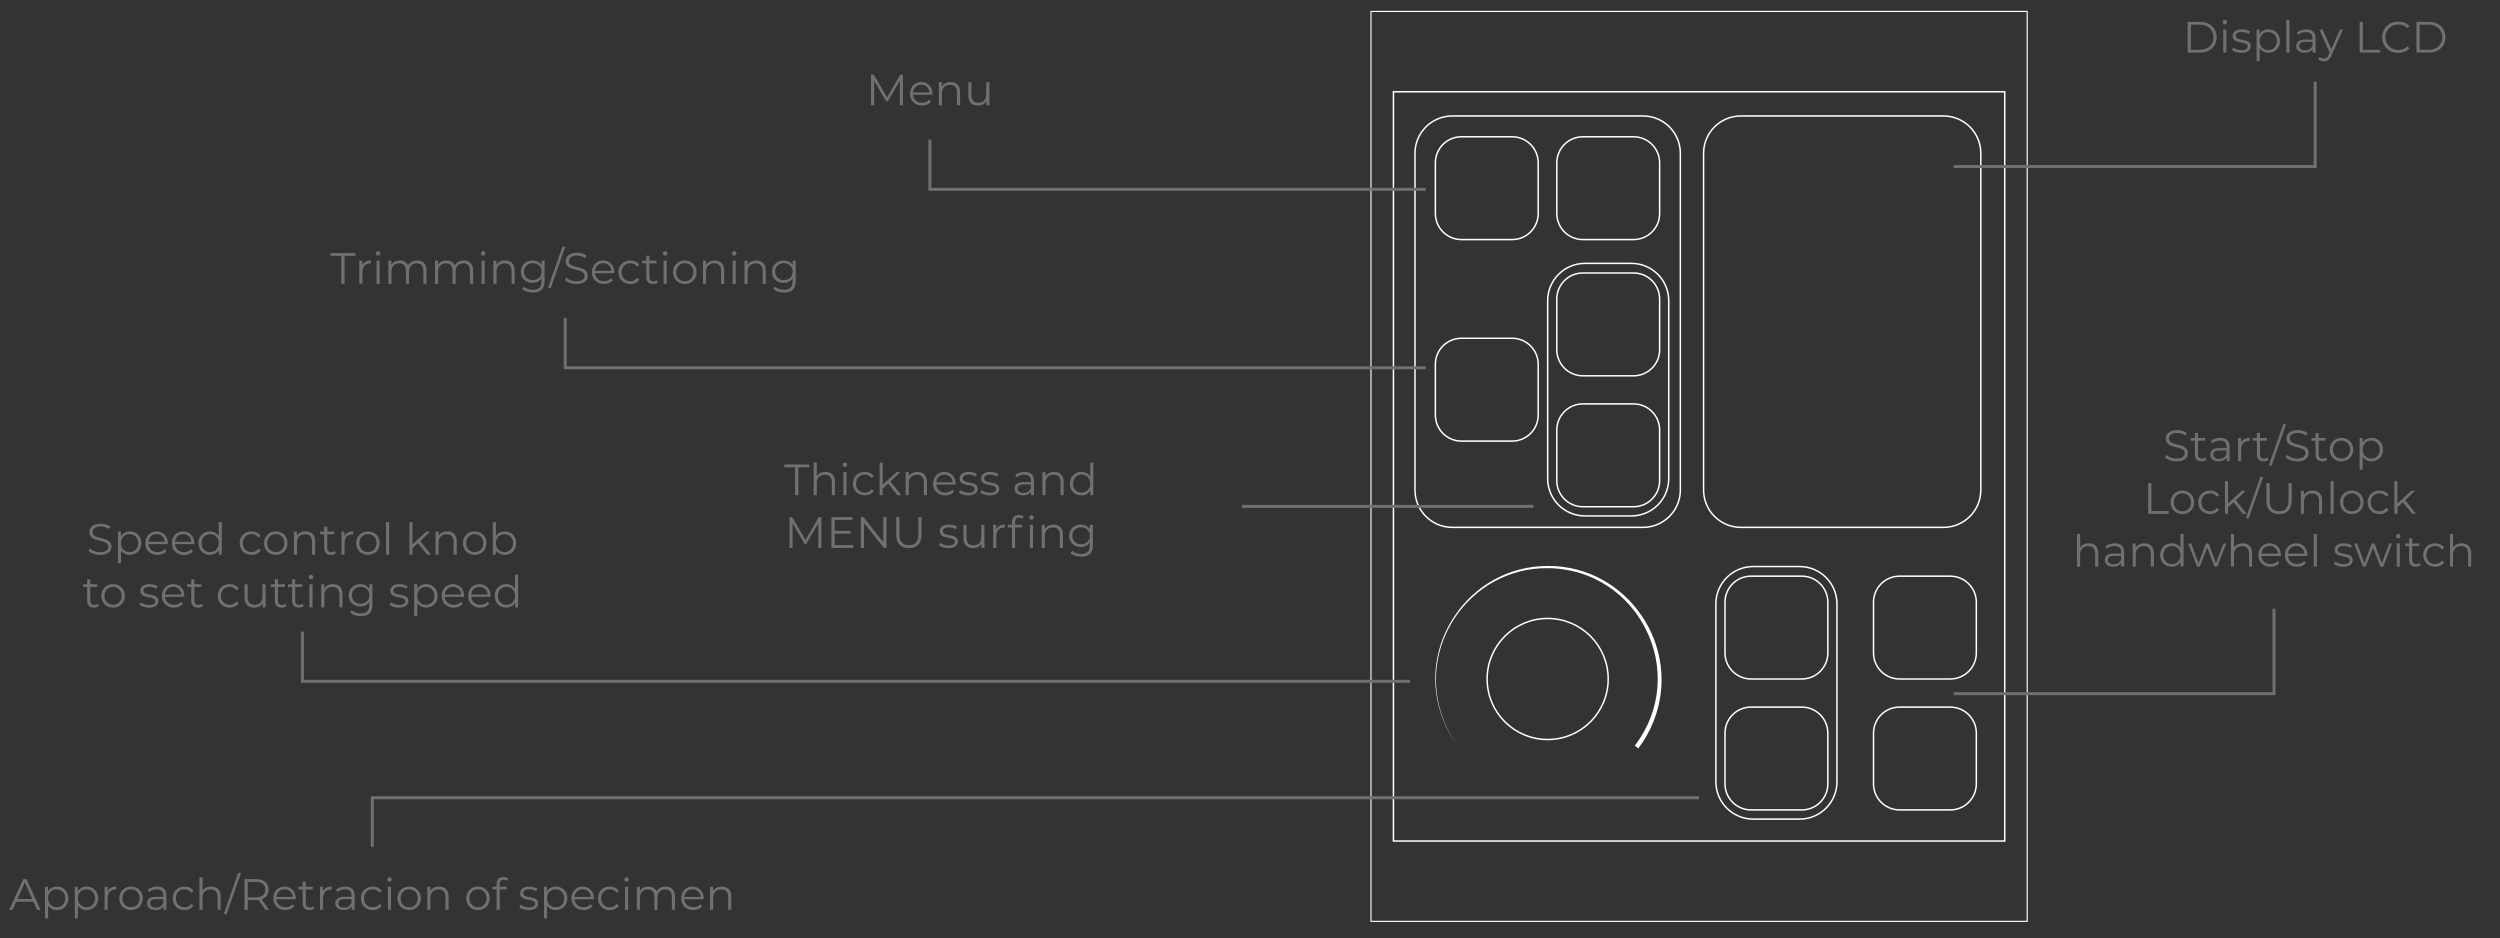 <?xml version="1.0" encoding="utf-8"?>
<!-- Generator: Adobe Illustrator 26.2.1, SVG Export Plug-In . SVG Version: 6.00 Build 0)  -->
<svg version="1.1" id="Layer_1" xmlns="http://www.w3.org/2000/svg" xmlns:xlink="http://www.w3.org/1999/xlink" x="0px" y="0px"
	 viewBox="0 0 837.13 314.2" style="enable-background:new 0 0 837.13 314.2;" xml:space="preserve">
<rect x="0" y="0" width="837.13" height="314.2" fill="#333333" stroke="none"/>
<style type="text/css">
	.st0{clip-path:url(#SVGID_00000065056341662305664240000000532121079060913336_);}
	.st1{fill:none;stroke:#FFFFFF;stroke-width:0.5;stroke-miterlimit:10;}
	.st2{clip-path:url(#SVGID_00000001648676265110704340000016182875365645808558_);}
	.st3{fill:#FFFFFF;}
	.st4{fill:none;stroke:#707070;}
	.st5{enable-background:new    ;}
	.st6{fill:#707070;}
</style>
<g id="Group_212" transform="translate(631.148)">
	<g id="Group_209">
		<g>
			<defs>
				<rect id="SVGID_1_" x="-172.26" y="3.64" width="220.11" height="305.07"/>
			</defs>
			<clipPath id="SVGID_00000158008031593496596560000010791131338567711627_">
				<use xlink:href="#SVGID_1_"  style="overflow:visible;"/>
			</clipPath>
			<g id="Group_208" style="clip-path:url(#SVGID_00000158008031593496596560000010791131338567711627_);">
				<rect id="Rectangle_245" x="-172.14" y="3.77" class="st1" width="219.86" height="304.82"/>
			</g>
		</g>
	</g>
	<rect id="Rectangle_247" x="-164.55" y="30.73" class="st1" width="204.69" height="250.89"/>
	<g id="Group_211">
		<g>
			<defs>
				<rect id="SVGID_00000135688179393157690720000000518128914970806966_" x="-172.26" y="3.64" width="220.11" height="305.07"/>
			</defs>
			<clipPath id="SVGID_00000137840435532335085710000014882022976263271842_">
				<use xlink:href="#SVGID_00000135688179393157690720000000518128914970806966_"  style="overflow:visible;"/>
			</clipPath>
			<g id="Group_210" style="clip-path:url(#SVGID_00000137840435532335085710000014882022976263271842_);">
				<path id="Rectangle_248" class="st1" d="M-144.84,38.83h63.86c6.91,0,12.5,5.6,12.5,12.5v112.76c0,6.91-5.6,12.5-12.5,12.5
					h-63.86c-6.91,0-12.5-5.6-12.5-12.5V51.33C-157.34,44.43-151.74,38.83-144.84,38.83z"/>
				<path id="Rectangle_249" class="st1" d="M-48.2,38.83h67.83c6.91,0,12.5,5.6,12.5,12.5v112.76c0,6.91-5.6,12.5-12.5,12.5H-48.2
					c-6.91,0-12.5-5.6-12.5-12.5V51.33C-60.71,44.43-55.11,38.83-48.2,38.83z"/>
				<path id="Rectangle_250" class="st1" d="M-44.08,189.71h15.54c6.91,0,12.5,5.6,12.5,12.5v59.57c0,6.91-5.6,12.5-12.5,12.5
					h-15.54c-6.91,0-12.5-5.6-12.5-12.5v-59.57C-56.59,195.31-50.99,189.71-44.08,189.71z"/>
				<path id="Rectangle_251" class="st1" d="M-44.8,236.77h16.98c4.82,0,8.73,3.91,8.73,8.73c0,0,0,0,0,0v16.98
					c0,4.82-3.91,8.72-8.72,8.72l0,0H-44.8c-4.82,0-8.73-3.91-8.73-8.73V245.5C-53.53,240.68-49.62,236.77-44.8,236.77
					C-44.8,236.77-44.8,236.77-44.8,236.77z"/>
				<path id="Rectangle_252" class="st1" d="M-44.8,192.93h16.98c4.82,0,8.73,3.91,8.73,8.73c0,0,0,0,0,0v16.98
					c0,4.82-3.91,8.72-8.72,8.72l0,0H-44.8c-4.82,0-8.73-3.91-8.73-8.73v-16.98C-53.53,196.84-49.62,192.93-44.8,192.93
					C-44.8,192.93-44.8,192.93-44.8,192.93z"/>
				<path id="Rectangle_253" class="st1" d="M-100.41,88.19h15.54c6.91,0,12.5,5.6,12.5,12.5v59.57c0,6.91-5.6,12.5-12.5,12.5
					h-15.54c-6.91,0-12.5-5.6-12.5-12.5v-59.57C-112.91,93.79-107.31,88.19-100.41,88.19z"/>
				<path id="Rectangle_254" class="st1" d="M-101.13,135.25h16.98c4.82,0,8.73,3.91,8.73,8.73c0,0,0,0,0,0v16.98
					c0,4.82-3.91,8.72-8.72,8.72l0,0h-16.98c-4.82,0-8.73-3.91-8.73-8.73v-16.98C-109.85,139.16-105.94,135.25-101.13,135.25
					C-101.13,135.25-101.13,135.25-101.13,135.25z"/>
				<path id="Rectangle_255" class="st1" d="M-101.13,91.41h16.98c4.82,0,8.73,3.91,8.73,8.73c0,0,0,0,0,0v16.98
					c0,4.82-3.91,8.72-8.72,8.72l0,0h-16.98c-4.82,0-8.73-3.91-8.73-8.73v-16.98C-109.85,95.32-105.94,91.41-101.13,91.41
					C-101.13,91.41-101.13,91.41-101.13,91.41z"/>
				<path id="Rectangle_256" class="st1" d="M4.93,236.77H21.9c4.82,0,8.73,3.91,8.73,8.73c0,0,0,0,0,0v16.98
					c0,4.82-3.91,8.72-8.72,8.72l0,0H4.93c-4.82,0-8.73-3.91-8.73-8.73V245.5C-3.8,240.68,0.11,236.77,4.93,236.77
					C4.93,236.77,4.93,236.77,4.93,236.77z"/>
				<path id="Rectangle_257" class="st1" d="M4.93,192.93H21.9c4.82,0,8.73,3.91,8.73,8.73c0,0,0,0,0,0v16.98
					c0,4.82-3.91,8.72-8.72,8.72l0,0H4.93c-4.82,0-8.73-3.91-8.73-8.73v-16.98C-3.8,196.84,0.11,192.93,4.93,192.93
					C4.93,192.93,4.93,192.93,4.93,192.93z"/>
				<path id="Rectangle_258" class="st1" d="M-101.13,45.8h16.98c4.82,0,8.73,3.91,8.73,8.73c0,0,0,0,0,0V71.5
					c0,4.82-3.91,8.72-8.72,8.72l0,0h-16.98c-4.82,0-8.72-3.91-8.72-8.72V54.52C-109.85,49.7-105.94,45.8-101.13,45.8
					C-101.13,45.8-101.13,45.8-101.13,45.8z"/>
				<path id="Rectangle_259" class="st1" d="M-141.79,45.8h16.98c4.82,0,8.73,3.91,8.73,8.73c0,0,0,0,0,0V71.5
					c0,4.82-3.91,8.72-8.72,8.72l0,0h-16.98c-4.82,0-8.73-3.91-8.73-8.73V54.52C-150.51,49.7-146.61,45.8-141.79,45.8
					C-141.79,45.8-141.79,45.8-141.79,45.8z"/>
				<path id="Rectangle_260" class="st1" d="M-141.79,113.27h16.98c4.82,0,8.73,3.91,8.73,8.73c0,0,0,0,0,0v16.98
					c0,4.82-3.91,8.72-8.72,8.72l0,0h-16.98c-4.82,0-8.73-3.91-8.73-8.73v-16.98C-150.51,117.17-146.61,113.27-141.79,113.27
					C-141.79,113.27-141.79,113.27-141.79,113.27z"/>
				<circle id="Ellipse_49" class="st1" cx="-112.91" cy="227.36" r="20.27"/>
				<path id="Path_1056" class="st3" d="M-83.74,249.68c18.59-24.26,1.34-59.21-29.18-59.43c-26.15-0.19-44.37,26.5-34.84,50.83
					c1.27,3.24,2.98,6.28,5.07,9.06c-2.13-2.76-3.86-5.79-5.16-9.02c-9.84-24.54,8.49-51.59,34.93-51.61
					c26.68-0.19,45.26,27.04,35.54,51.85c-1.29,3.3-3.03,6.41-5.17,9.24L-83.74,249.68z"/>
			</g>
		</g>
	</g>
</g>
<path id="Path_1060" class="st4" d="M472.15,228.14H101.26v-16.66"/>
<path id="Path_1065" class="st4" d="M568.94,267.12H124.66v16.45"/>
<path id="Path_1061" class="st4" d="M477.43,63.4H311.38V46.74"/>
<path id="Path_1062" class="st4" d="M477.43,123.15H189.26v-16.66"/>
<path id="Path_1063" class="st4" d="M513.47,169.56h-97.62"/>
<g class="st5">
	<path class="st6" d="M29.67,184.49l0.43-0.84c0.74,0.72,2.04,1.25,3.4,1.25c1.93,0,2.77-0.81,2.77-1.82c0-2.82-6.34-1.09-6.34-4.9
		c0-1.52,1.18-2.82,3.79-2.82c1.16,0,2.37,0.34,3.19,0.91l-0.37,0.87c-0.88-0.57-1.91-0.85-2.82-0.85c-1.88,0-2.72,0.84-2.72,1.87
		c0,2.82,6.34,1.12,6.34,4.87c0,1.52-1.21,2.81-3.84,2.81C31.94,185.83,30.43,185.28,29.67,184.49z"/>
	<path class="st6" d="M47.32,181.87c0,2.35-1.65,3.94-3.85,3.94c-1.24,0-2.29-0.53-2.94-1.53v4.31h-1.04V178h1v1.53
		c0.63-1.03,1.71-1.59,2.99-1.59C45.67,177.94,47.32,179.53,47.32,181.87z M46.27,181.87c0-1.79-1.25-3.02-2.88-3.02
		c-1.65,0-2.88,1.22-2.88,3.02c0,1.81,1.24,3.01,2.88,3.01C45.02,184.89,46.27,183.68,46.27,181.87z"/>
	<path class="st6" d="M56.19,182.2h-6.47c0.12,1.62,1.35,2.69,3.04,2.69c0.94,0,1.78-0.34,2.37-1.01l0.59,0.68
		c-0.69,0.82-1.77,1.26-2.99,1.26c-2.41,0-4.06-1.65-4.06-3.94c0-2.29,1.6-3.93,3.78-3.93c2.18,0,3.75,1.6,3.75,3.93
		C56.2,181.96,56.19,182.08,56.19,182.2z M49.71,181.42h5.49c-0.13-1.52-1.24-2.57-2.75-2.57C50.95,178.84,49.85,179.9,49.71,181.42
		z"/>
	<path class="st6" d="M65.07,182.2H58.6c0.12,1.62,1.35,2.69,3.04,2.69c0.94,0,1.78-0.34,2.37-1.01l0.59,0.68
		c-0.69,0.82-1.77,1.26-2.99,1.26c-2.41,0-4.06-1.65-4.06-3.94c0-2.29,1.6-3.93,3.78-3.93c2.18,0,3.75,1.6,3.75,3.93
		C65.08,181.96,65.07,182.08,65.07,182.2z M58.6,181.42h5.49c-0.13-1.52-1.24-2.57-2.75-2.57C59.83,178.84,58.73,179.9,58.6,181.42z
		"/>
	<path class="st6" d="M74.28,174.83v10.91h-1v-1.53c-0.63,1.04-1.71,1.6-2.99,1.6c-2.21,0-3.85-1.6-3.85-3.94s1.65-3.93,3.85-3.93
		c1.24,0,2.29,0.53,2.94,1.53v-4.65H74.28z M73.25,181.87c0-1.81-1.24-3.02-2.87-3.02c-1.65,0-2.88,1.21-2.88,3.02
		c0,1.81,1.24,3.01,2.88,3.01C72.01,184.89,73.25,183.68,73.25,181.87z"/>
	<path class="st6" d="M80.26,181.87c0-2.31,1.68-3.93,3.99-3.93c1.31,0,2.41,0.51,3.03,1.53L86.5,180
		c-0.53-0.78-1.35-1.15-2.25-1.15c-1.69,0-2.93,1.21-2.93,3.02c0,1.82,1.24,3.01,2.93,3.01c0.9,0,1.72-0.35,2.25-1.13l0.78,0.53
		c-0.62,1-1.72,1.53-3.03,1.53C81.94,185.81,80.26,184.18,80.26,181.87z"/>
	<path class="st6" d="M88.41,181.87c0-2.29,1.68-3.93,3.94-3.93s3.93,1.63,3.93,3.93c0,2.29-1.66,3.94-3.93,3.94
		S88.41,184.17,88.41,181.87z M95.22,181.87c0-1.81-1.22-3.02-2.87-3.02s-2.88,1.21-2.88,3.02c0,1.81,1.24,3.01,2.88,3.01
		S95.22,183.68,95.22,181.87z"/>
	<path class="st6" d="M105.53,181.25v4.49h-1.04v-4.38c0-1.63-0.85-2.47-2.32-2.47c-1.66,0-2.71,1.03-2.71,2.79v4.06h-1.04V178h1
		v1.43c0.56-0.94,1.6-1.49,2.94-1.49C104.24,177.94,105.53,179.03,105.53,181.25z"/>
	<path class="st6" d="M112.45,185.27c-0.41,0.37-1.03,0.54-1.63,0.54c-1.46,0-2.27-0.82-2.27-2.25v-4.68h-1.38V178h1.38v-1.69h1.04
		V178h2.35v0.88h-2.35v4.62c0,0.91,0.47,1.41,1.34,1.41c0.43,0,0.85-0.13,1.15-0.4L112.45,185.27z"/>
	<path class="st6" d="M118.24,177.94v1.01c-0.09,0-0.18-0.01-0.25-0.01c-1.62,0-2.6,1.03-2.6,2.85v3.94h-1.04V178h1v1.52
		C115.83,178.49,116.82,177.94,118.24,177.94z"/>
	<path class="st6" d="M119.27,181.87c0-2.29,1.68-3.93,3.94-3.93c2.27,0,3.93,1.63,3.93,3.93c0,2.29-1.66,3.94-3.93,3.94
		C120.95,185.81,119.27,184.17,119.27,181.87z M126.08,181.87c0-1.81-1.22-3.02-2.87-3.02s-2.88,1.21-2.88,3.02
		c0,1.81,1.24,3.01,2.88,3.01S126.08,183.68,126.08,181.87z"/>
	<path class="st6" d="M129.27,174.83h1.04v10.91h-1.04V174.83z"/>
	<path class="st6" d="M139.95,181.86l-1.82,1.68v2.21h-1.04v-10.91h1.04v7.4l4.62-4.22h1.29l-3.31,3.16l3.62,4.57h-1.28
		L139.95,181.86z"/>
	<path class="st6" d="M152.93,181.25v4.49h-1.04v-4.38c0-1.63-0.85-2.47-2.32-2.47c-1.66,0-2.71,1.03-2.71,2.79v4.06h-1.04V178h1
		v1.43c0.56-0.94,1.6-1.49,2.94-1.49C151.63,177.94,152.93,179.03,152.93,181.25z"/>
	<path class="st6" d="M155.02,181.87c0-2.29,1.68-3.93,3.94-3.93c2.27,0,3.93,1.63,3.93,3.93c0,2.29-1.66,3.94-3.93,3.94
		C156.69,185.81,155.02,184.17,155.02,181.87z M161.83,181.87c0-1.81-1.22-3.02-2.87-3.02s-2.88,1.21-2.88,3.02
		c0,1.81,1.24,3.01,2.88,3.01S161.83,183.68,161.83,181.87z"/>
	<path class="st6" d="M172.86,181.87c0,2.34-1.65,3.94-3.85,3.94c-1.28,0-2.35-0.56-2.99-1.6v1.53h-1v-10.91h1.04v4.65
		c0.65-1,1.71-1.53,2.94-1.53C171.21,177.94,172.86,179.53,172.86,181.87z M171.81,181.87c0-1.81-1.25-3.02-2.88-3.02
		c-1.65,0-2.88,1.21-2.88,3.02c0,1.81,1.24,3.01,2.88,3.01C170.56,184.89,171.81,183.68,171.81,181.87z"/>
</g>
<g class="st5">
	<path class="st6" d="M33.09,202.92c-0.41,0.37-1.03,0.54-1.63,0.54c-1.46,0-2.27-0.82-2.27-2.25v-4.68h-1.38v-0.88h1.38v-1.69h1.04
		v1.69h2.35v0.88h-2.35v4.62c0,0.91,0.47,1.41,1.34,1.41c0.43,0,0.85-0.13,1.15-0.4L33.09,202.92z"/>
	<path class="st6" d="M33.93,199.52c0-2.29,1.68-3.93,3.94-3.93s3.93,1.63,3.93,3.93c0,2.29-1.66,3.94-3.93,3.94
		S33.93,201.82,33.93,199.52z M40.74,199.52c0-1.81-1.22-3.02-2.87-3.02s-2.88,1.21-2.88,3.02c0,1.81,1.24,3.01,2.88,3.01
		S40.74,201.33,40.74,199.52z"/>
	<path class="st6" d="M46.71,202.51l0.47-0.82c0.62,0.49,1.66,0.87,2.75,0.87c1.47,0,2.07-0.5,2.07-1.26c0-2.02-5.02-0.43-5.02-3.49
		c0-1.26,1.09-2.21,3.06-2.21c1,0,2.09,0.28,2.74,0.72l-0.46,0.84c-0.68-0.47-1.49-0.66-2.28-0.66c-1.4,0-2.02,0.54-2.02,1.28
		c0,2.09,5.02,0.51,5.02,3.49c0,1.34-1.18,2.21-3.19,2.21C48.58,203.46,47.35,203.05,46.71,202.51z"/>
	<path class="st6" d="M61.72,199.85h-6.47c0.12,1.62,1.35,2.69,3.04,2.69c0.94,0,1.78-0.34,2.37-1.01l0.59,0.68
		c-0.69,0.82-1.77,1.26-2.99,1.26c-2.41,0-4.06-1.65-4.06-3.94c0-2.29,1.6-3.93,3.78-3.93c2.18,0,3.75,1.6,3.75,3.93
		C61.73,199.61,61.72,199.73,61.72,199.85z M55.24,199.07h5.49c-0.13-1.52-1.24-2.57-2.75-2.57
		C56.48,196.49,55.38,197.55,55.24,199.07z"/>
	<path class="st6" d="M67.94,202.92c-0.41,0.37-1.03,0.54-1.63,0.54c-1.46,0-2.27-0.82-2.27-2.25v-4.68h-1.38v-0.88h1.38v-1.69h1.04
		v1.69h2.35v0.88h-2.35v4.62c0,0.91,0.47,1.41,1.34,1.41c0.43,0,0.85-0.13,1.15-0.4L67.94,202.92z"/>
	<path class="st6" d="M72.91,199.52c0-2.31,1.68-3.93,3.99-3.93c1.31,0,2.41,0.51,3.03,1.53l-0.78,0.53
		c-0.53-0.78-1.35-1.15-2.25-1.15c-1.69,0-2.93,1.21-2.93,3.02c0,1.82,1.24,3.01,2.93,3.01c0.9,0,1.72-0.35,2.25-1.13l0.78,0.53
		c-0.62,1-1.72,1.53-3.03,1.53C74.59,203.46,72.91,201.83,72.91,199.52z"/>
	<path class="st6" d="M88.94,195.65v7.74h-1v-1.41c-0.54,0.94-1.54,1.49-2.78,1.49c-1.97,0-3.27-1.1-3.27-3.32v-4.49h1.04v4.38
		c0,1.65,0.85,2.49,2.32,2.49c1.62,0,2.63-1.04,2.63-2.81v-4.06H88.94z"/>
	<path class="st6" d="M95.94,202.92c-0.41,0.37-1.03,0.54-1.63,0.54c-1.46,0-2.27-0.82-2.27-2.25v-4.68h-1.38v-0.88h1.38v-1.69h1.04
		v1.69h2.35v0.88h-2.35v4.62c0,0.91,0.47,1.41,1.34,1.41c0.43,0,0.85-0.13,1.15-0.4L95.94,202.92z"/>
	<path class="st6" d="M101.71,202.92c-0.41,0.37-1.03,0.54-1.63,0.54c-1.46,0-2.27-0.82-2.27-2.25v-4.68h-1.38v-0.88h1.38v-1.69
		h1.04v1.69h2.35v0.88h-2.35v4.62c0,0.91,0.47,1.41,1.34,1.41c0.43,0,0.85-0.13,1.15-0.4L101.71,202.92z"/>
	<path class="st6" d="M103.37,193.21c0-0.4,0.34-0.74,0.77-0.74c0.43,0,0.76,0.32,0.76,0.72c0,0.43-0.32,0.76-0.76,0.76
		C103.71,193.96,103.37,193.62,103.37,193.21z M103.61,195.65h1.04v7.74h-1.04V195.65z"/>
	<path class="st6" d="M114.68,198.9v4.49h-1.04v-4.38c0-1.63-0.85-2.47-2.32-2.47c-1.66,0-2.71,1.03-2.71,2.79v4.06h-1.04v-7.74h1
		v1.43c0.56-0.94,1.6-1.49,2.94-1.49C113.39,195.59,114.68,196.68,114.68,198.9z"/>
	<path class="st6" d="M124.71,195.65v6.8c0,2.66-1.31,3.87-3.87,3.87c-1.41,0-2.79-0.43-3.6-1.19l0.53-0.79
		c0.74,0.66,1.85,1.06,3.04,1.06c1.96,0,2.85-0.9,2.85-2.81v-0.99c-0.65,0.99-1.75,1.5-3.02,1.5c-2.21,0-3.88-1.54-3.88-3.77
		c0-2.22,1.68-3.74,3.88-3.74c1.29,0,2.41,0.53,3.06,1.54v-1.49H124.71z M123.7,199.33c0-1.68-1.24-2.82-2.94-2.82
		c-1.71,0-2.93,1.15-2.93,2.82s1.22,2.84,2.93,2.84C122.46,202.17,123.7,201.01,123.7,199.33z"/>
	<path class="st6" d="M130.42,202.51l0.47-0.82c0.62,0.49,1.66,0.87,2.75,0.87c1.47,0,2.07-0.5,2.07-1.26
		c0-2.02-5.02-0.43-5.02-3.49c0-1.26,1.09-2.21,3.06-2.21c1,0,2.09,0.28,2.74,0.72l-0.46,0.84c-0.68-0.47-1.49-0.66-2.28-0.66
		c-1.4,0-2.02,0.54-2.02,1.28c0,2.09,5.02,0.51,5.02,3.49c0,1.34-1.18,2.21-3.19,2.21C132.29,203.46,131.05,203.05,130.42,202.51z"
		/>
	<path class="st6" d="M146.53,199.52c0,2.35-1.65,3.94-3.85,3.94c-1.24,0-2.29-0.53-2.94-1.53v4.31h-1.04v-10.59h1v1.53
		c0.63-1.03,1.71-1.59,2.99-1.59C144.88,195.59,146.53,197.18,146.53,199.52z M145.48,199.52c0-1.79-1.25-3.02-2.88-3.02
		c-1.65,0-2.88,1.22-2.88,3.02c0,1.81,1.24,3.01,2.88,3.01C144.23,202.54,145.48,201.33,145.48,199.52z"/>
	<path class="st6" d="M155.4,199.85h-6.47c0.12,1.62,1.35,2.69,3.04,2.69c0.94,0,1.78-0.34,2.37-1.01l0.59,0.68
		c-0.69,0.82-1.77,1.26-2.99,1.26c-2.41,0-4.06-1.65-4.06-3.94c0-2.29,1.6-3.93,3.78-3.93c2.18,0,3.75,1.6,3.75,3.93
		C155.41,199.61,155.4,199.73,155.4,199.85z M148.93,199.07h5.49c-0.13-1.52-1.24-2.57-2.75-2.57
		C150.16,196.49,149.06,197.55,148.93,199.07z"/>
	<path class="st6" d="M164.28,199.85h-6.47c0.12,1.62,1.35,2.69,3.04,2.69c0.94,0,1.78-0.34,2.37-1.01l0.59,0.68
		c-0.69,0.82-1.77,1.26-2.99,1.26c-2.41,0-4.06-1.65-4.06-3.94c0-2.29,1.6-3.93,3.78-3.93c2.18,0,3.75,1.6,3.75,3.93
		C164.3,199.61,164.28,199.73,164.28,199.85z M157.81,199.07h5.49c-0.13-1.52-1.24-2.57-2.75-2.57
		C159.05,196.49,157.94,197.55,157.81,199.07z"/>
	<path class="st6" d="M173.49,192.48v10.91h-1v-1.53c-0.63,1.04-1.71,1.6-2.99,1.6c-2.21,0-3.85-1.6-3.85-3.94s1.65-3.93,3.85-3.93
		c1.24,0,2.29,0.53,2.94,1.53v-4.65H173.49z M172.46,199.52c0-1.81-1.24-3.02-2.87-3.02c-1.65,0-2.88,1.21-2.88,3.02
		c0,1.81,1.24,3.01,2.88,3.01C171.23,202.54,172.46,201.33,172.46,199.52z"/>
</g>
<g class="st5">
	<path class="st6" d="M11.19,301.92H5.46l-1.24,2.75H3.09l4.71-10.3h1.07l4.71,10.3h-1.15L11.19,301.92z M10.8,301.04l-2.47-5.53
		l-2.47,5.53H10.8z"/>
	<path class="st6" d="M22.9,300.8c0,2.35-1.65,3.94-3.85,3.94c-1.24,0-2.29-0.53-2.94-1.53v4.31h-1.04v-10.59h1v1.53
		c0.63-1.03,1.71-1.59,2.99-1.59C21.26,296.87,22.9,298.46,22.9,300.8z M21.86,300.8c0-1.79-1.25-3.02-2.88-3.02
		c-1.65,0-2.88,1.22-2.88,3.02c0,1.81,1.24,3.01,2.88,3.01C20.61,303.81,21.86,302.61,21.86,300.8z"/>
	<path class="st6" d="M32.88,300.8c0,2.35-1.65,3.94-3.85,3.94c-1.24,0-2.29-0.53-2.94-1.53v4.31h-1.04v-10.59h1v1.53
		c0.63-1.03,1.71-1.59,2.99-1.59C31.23,296.87,32.88,298.46,32.88,300.8z M31.83,300.8c0-1.79-1.25-3.02-2.88-3.02
		c-1.65,0-2.88,1.22-2.88,3.02c0,1.81,1.24,3.01,2.88,3.01C30.58,303.81,31.83,302.61,31.83,300.8z"/>
	<path class="st6" d="M38.91,296.87v1.01c-0.09,0-0.18-0.01-0.25-0.01c-1.62,0-2.6,1.03-2.6,2.85v3.94h-1.04v-7.74h1v1.52
		C36.49,297.42,37.48,296.87,38.91,296.87z"/>
	<path class="st6" d="M39.94,300.8c0-2.29,1.68-3.93,3.94-3.93s3.93,1.63,3.93,3.93c0,2.29-1.66,3.94-3.93,3.94
		S39.94,303.09,39.94,300.8z M46.75,300.8c0-1.81-1.22-3.02-2.87-3.02S41,298.99,41,300.8c0,1.81,1.24,3.01,2.88,3.01
		S46.75,302.61,46.75,300.8z"/>
	<path class="st6" d="M55.73,299.87v4.79h-1v-1.21c-0.47,0.79-1.38,1.28-2.66,1.28c-1.75,0-2.82-0.91-2.82-2.25
		c0-1.19,0.76-2.19,2.99-2.19h2.46v-0.47c0-1.32-0.75-2.04-2.19-2.04c-1,0-1.94,0.35-2.57,0.91l-0.47-0.78
		c0.78-0.66,1.93-1.04,3.15-1.04C54.6,296.87,55.73,297.87,55.73,299.87z M54.69,302.34v-1.26h-2.43c-1.5,0-1.99,0.59-1.99,1.38
		c0,0.9,0.72,1.46,1.96,1.46C53.41,303.92,54.28,303.36,54.69,302.34z"/>
	<path class="st6" d="M57.82,300.8c0-2.31,1.68-3.93,3.99-3.93c1.31,0,2.41,0.51,3.03,1.53l-0.78,0.53
		c-0.53-0.78-1.35-1.15-2.25-1.15c-1.69,0-2.93,1.21-2.93,3.02c0,1.82,1.24,3.01,2.93,3.01c0.9,0,1.72-0.35,2.25-1.13l0.78,0.53
		c-0.62,1-1.72,1.53-3.03,1.53C59.5,304.74,57.82,303.11,57.82,300.8z"/>
	<path class="st6" d="M73.89,300.18v4.49h-1.04v-4.38c0-1.63-0.85-2.47-2.32-2.47c-1.66,0-2.71,1.03-2.71,2.79v4.06h-1.04v-10.91
		h1.04v4.53c0.57-0.9,1.59-1.41,2.9-1.41C72.59,296.87,73.89,297.96,73.89,300.18z"/>
	<path class="st6" d="M79.75,292.28h0.96l-4.85,13.86H74.9L79.75,292.28z"/>
	<path class="st6" d="M88.9,304.67l-2.35-3.31c-0.26,0.03-0.53,0.04-0.82,0.04h-2.77v3.27h-1.09v-10.3h3.85
		c2.62,0,4.21,1.32,4.21,3.53c0,1.62-0.85,2.75-2.35,3.24l2.52,3.53H88.9z M88.84,297.9c0-1.65-1.09-2.59-3.15-2.59h-2.74v5.16h2.74
		C87.76,300.48,88.84,299.52,88.84,297.9z"/>
	<path class="st6" d="M99.02,301.12h-6.47c0.12,1.62,1.35,2.69,3.04,2.69c0.94,0,1.78-0.34,2.37-1.01l0.59,0.68
		c-0.69,0.82-1.77,1.26-2.99,1.26c-2.41,0-4.06-1.65-4.06-3.94c0-2.29,1.6-3.93,3.78-3.93c2.18,0,3.75,1.6,3.75,3.93
		C99.04,300.89,99.02,301,99.02,301.12z M92.55,300.34h5.49c-0.13-1.52-1.24-2.57-2.75-2.57C93.79,297.77,92.68,298.83,92.55,300.34
		z"/>
	<path class="st6" d="M105.25,304.2c-0.41,0.37-1.03,0.54-1.63,0.54c-1.46,0-2.27-0.82-2.27-2.25v-4.68h-1.38v-0.88h1.38v-1.69h1.04
		v1.69h2.35v0.88h-2.35v4.62c0,0.91,0.47,1.41,1.34,1.41c0.43,0,0.85-0.13,1.15-0.4L105.25,304.2z"/>
	<path class="st6" d="M111.04,296.87v1.01c-0.09,0-0.18-0.01-0.25-0.01c-1.62,0-2.6,1.03-2.6,2.85v3.94h-1.04v-7.74h1v1.52
		C108.63,297.42,109.61,296.87,111.04,296.87z"/>
	<path class="st6" d="M118.75,299.87v4.79h-1v-1.21c-0.47,0.79-1.38,1.28-2.66,1.28c-1.75,0-2.82-0.91-2.82-2.25
		c0-1.19,0.76-2.19,2.99-2.19h2.46v-0.47c0-1.32-0.75-2.04-2.19-2.04c-1,0-1.94,0.35-2.57,0.91l-0.47-0.78
		c0.78-0.66,1.93-1.04,3.15-1.04C117.62,296.87,118.75,297.87,118.75,299.87z M117.7,302.34v-1.26h-2.43c-1.5,0-1.99,0.59-1.99,1.38
		c0,0.9,0.72,1.46,1.96,1.46C116.42,303.92,117.29,303.36,117.7,302.34z"/>
	<path class="st6" d="M120.84,300.8c0-2.31,1.68-3.93,3.99-3.93c1.31,0,2.41,0.51,3.03,1.53l-0.78,0.53
		c-0.53-0.78-1.35-1.15-2.25-1.15c-1.69,0-2.93,1.21-2.93,3.02c0,1.82,1.24,3.01,2.93,3.01c0.9,0,1.72-0.35,2.25-1.13l0.78,0.53
		c-0.62,1-1.72,1.53-3.03,1.53C122.51,304.74,120.84,303.11,120.84,300.8z"/>
	<path class="st6" d="M129.66,294.49c0-0.4,0.34-0.74,0.77-0.74s0.76,0.32,0.76,0.72c0,0.43-0.32,0.76-0.76,0.76
		C130,295.24,129.66,294.9,129.66,294.49z M129.9,296.93h1.04v7.74h-1.04V296.93z"/>
	<path class="st6" d="M133.07,300.8c0-2.29,1.68-3.93,3.94-3.93c2.27,0,3.93,1.63,3.93,3.93c0,2.29-1.66,3.94-3.93,3.94
		C134.75,304.74,133.07,303.09,133.07,300.8z M139.89,300.8c0-1.81-1.22-3.02-2.87-3.02s-2.88,1.21-2.88,3.02
		c0,1.81,1.24,3.01,2.88,3.01S139.89,302.61,139.89,300.8z"/>
	<path class="st6" d="M150.2,300.18v4.49h-1.04v-4.38c0-1.63-0.85-2.47-2.32-2.47c-1.66,0-2.71,1.03-2.71,2.79v4.06h-1.04v-7.74h1
		v1.43c0.56-0.94,1.6-1.49,2.94-1.49C148.9,296.87,150.2,297.96,150.2,300.18z"/>
	<path class="st6" d="M156.11,300.8c0-2.29,1.68-3.93,3.94-3.93c2.27,0,3.93,1.63,3.93,3.93c0,2.29-1.66,3.94-3.93,3.94
		C157.79,304.74,156.11,303.09,156.11,300.8z M162.92,300.8c0-1.81-1.22-3.02-2.87-3.02s-2.88,1.21-2.88,3.02
		c0,1.81,1.24,3.01,2.88,3.01S162.92,302.61,162.92,300.8z"/>
	<path class="st6" d="M167.3,296.02v0.91h2.38v0.88h-2.35v6.85h-1.04v-6.85h-1.38v-0.88h1.38v-0.96c0-1.38,0.82-2.29,2.34-2.29
		c0.57,0,1.16,0.16,1.54,0.49l-0.35,0.78c-0.29-0.25-0.71-0.38-1.15-0.38C167.77,294.56,167.3,295.06,167.3,296.02z"/>
	<path class="st6" d="M173.88,303.79l0.47-0.82c0.62,0.49,1.66,0.87,2.75,0.87c1.47,0,2.07-0.5,2.07-1.26
		c0-2.02-5.02-0.43-5.02-3.49c0-1.26,1.09-2.21,3.06-2.21c1,0,2.09,0.28,2.74,0.72l-0.46,0.84c-0.68-0.47-1.49-0.66-2.28-0.66
		c-1.4,0-2.02,0.54-2.02,1.28c0,2.09,5.02,0.51,5.02,3.49c0,1.34-1.18,2.21-3.19,2.21C175.75,304.74,174.51,304.33,173.88,303.79z"
		/>
	<path class="st6" d="M189.98,300.8c0,2.35-1.65,3.94-3.85,3.94c-1.24,0-2.29-0.53-2.94-1.53v4.31h-1.04v-10.59h1v1.53
		c0.63-1.03,1.71-1.59,2.99-1.59C188.34,296.87,189.98,298.46,189.98,300.8z M188.94,300.8c0-1.79-1.25-3.02-2.88-3.02
		c-1.65,0-2.88,1.22-2.88,3.02c0,1.81,1.24,3.01,2.88,3.01C187.69,303.81,188.94,302.61,188.94,300.8z"/>
	<path class="st6" d="M198.85,301.12h-6.47c0.12,1.62,1.35,2.69,3.04,2.69c0.94,0,1.78-0.34,2.37-1.01l0.59,0.68
		c-0.69,0.82-1.77,1.26-2.99,1.26c-2.41,0-4.06-1.65-4.06-3.94c0-2.29,1.6-3.93,3.78-3.93c2.18,0,3.75,1.6,3.75,3.93
		C198.87,300.89,198.85,301,198.85,301.12z M192.38,300.34h5.49c-0.13-1.52-1.24-2.57-2.75-2.57
		C193.62,297.77,192.51,298.83,192.38,300.34z"/>
	<path class="st6" d="M200.22,300.8c0-2.31,1.68-3.93,3.99-3.93c1.31,0,2.41,0.51,3.03,1.53l-0.78,0.53
		c-0.53-0.78-1.35-1.15-2.25-1.15c-1.69,0-2.93,1.21-2.93,3.02c0,1.82,1.24,3.01,2.93,3.01c0.9,0,1.72-0.35,2.25-1.13l0.78,0.53
		c-0.62,1-1.72,1.53-3.03,1.53C201.9,304.74,200.22,303.11,200.22,300.8z"/>
	<path class="st6" d="M209.05,294.49c0-0.4,0.34-0.74,0.77-0.74c0.43,0,0.76,0.32,0.76,0.72c0,0.43-0.32,0.76-0.76,0.76
		C209.39,295.24,209.05,294.9,209.05,294.49z M209.28,296.93h1.04v7.74h-1.04V296.93z"/>
	<path class="st6" d="M226.01,300.18v4.49h-1.04v-4.38c0-1.63-0.82-2.47-2.22-2.47c-1.59,0-2.59,1.03-2.59,2.79v4.06h-1.04v-4.38
		c0-1.63-0.82-2.47-2.24-2.47c-1.57,0-2.59,1.03-2.59,2.79v4.06h-1.04v-7.74h1v1.41c0.54-0.93,1.54-1.47,2.84-1.47
		c1.28,0,2.28,0.54,2.75,1.63c0.56-1,1.66-1.63,3.06-1.63C224.77,296.87,226.01,297.96,226.01,300.18z"/>
	<path class="st6" d="M235.61,301.12h-6.47c0.12,1.62,1.35,2.69,3.04,2.69c0.94,0,1.78-0.34,2.37-1.01l0.59,0.68
		c-0.69,0.82-1.77,1.26-2.99,1.26c-2.41,0-4.06-1.65-4.06-3.94c0-2.29,1.6-3.93,3.78-3.93c2.18,0,3.75,1.6,3.75,3.93
		C235.63,300.89,235.61,301,235.61,301.12z M229.14,300.34h5.49c-0.13-1.52-1.24-2.57-2.75-2.57
		C230.38,297.77,229.27,298.83,229.14,300.34z"/>
	<path class="st6" d="M244.88,300.18v4.49h-1.04v-4.38c0-1.63-0.85-2.47-2.32-2.47c-1.66,0-2.71,1.03-2.71,2.79v4.06h-1.04v-7.74h1
		v1.43c0.56-0.94,1.6-1.49,2.94-1.49C243.58,296.87,244.88,297.96,244.88,300.18z"/>
</g>
<g class="st5">
	<path class="st6" d="M302.35,24.97v10.3h-1.04v-8.24l-4.04,6.93h-0.52l-4.04-6.88v8.19h-1.04v-10.3h0.9l4.47,7.63l4.43-7.63H302.35
		z"/>
	<path class="st6" d="M312.22,31.72h-6.47c0.12,1.62,1.35,2.69,3.04,2.69c0.94,0,1.78-0.34,2.37-1.02l0.59,0.68
		c-0.69,0.82-1.77,1.27-2.99,1.27c-2.41,0-4.06-1.65-4.06-3.94c0-2.29,1.6-3.93,3.78-3.93c2.18,0,3.75,1.6,3.75,3.93
		C312.24,31.49,312.22,31.61,312.22,31.72z M305.75,30.94h5.49c-0.13-1.52-1.24-2.57-2.75-2.57
		C306.99,28.37,305.88,29.43,305.75,30.94z"/>
	<path class="st6" d="M321.49,30.78v4.49h-1.04v-4.38c0-1.63-0.85-2.47-2.32-2.47c-1.66,0-2.71,1.03-2.71,2.79v4.06h-1.04v-7.74h1
		v1.43c0.56-0.94,1.6-1.49,2.94-1.49C320.2,27.47,321.49,28.56,321.49,30.78z"/>
	<path class="st6" d="M331.3,27.53v7.74h-1v-1.41c-0.54,0.94-1.54,1.49-2.78,1.49c-1.97,0-3.27-1.1-3.27-3.32v-4.49h1.04v4.38
		c0,1.65,0.85,2.49,2.32,2.49c1.62,0,2.63-1.04,2.63-2.81v-4.06H331.3z"/>
</g>
<g class="st5">
	<path class="st6" d="M114.29,85.67h-3.62v-0.94H119v0.94h-3.62v9.35h-1.09V85.67z"/>
	<path class="st6" d="M124.21,87.23v1.01c-0.09,0-0.18-0.01-0.25-0.01c-1.62,0-2.6,1.03-2.6,2.85v3.94h-1.04v-7.74h1v1.52
		C121.79,87.77,122.78,87.23,124.21,87.23z"/>
	<path class="st6" d="M125.85,84.85c0-0.4,0.34-0.74,0.77-0.74s0.76,0.32,0.76,0.72c0,0.43-0.32,0.77-0.76,0.77
		C126.19,85.6,125.85,85.26,125.85,84.85z M126.09,87.29h1.04v7.74h-1.04V87.29z"/>
	<path class="st6" d="M142.81,90.54v4.49h-1.04v-4.38c0-1.63-0.82-2.47-2.22-2.47c-1.59,0-2.59,1.03-2.59,2.79v4.06h-1.04v-4.38
		c0-1.63-0.82-2.47-2.24-2.47c-1.57,0-2.59,1.03-2.59,2.79v4.06h-1.04v-7.74h1v1.41c0.54-0.93,1.54-1.47,2.84-1.47
		c1.28,0,2.28,0.54,2.75,1.63c0.56-1,1.66-1.63,3.06-1.63C141.58,87.23,142.81,88.32,142.81,90.54z"/>
	<path class="st6" d="M158.42,90.54v4.49h-1.04v-4.38c0-1.63-0.82-2.47-2.22-2.47c-1.59,0-2.59,1.03-2.59,2.79v4.06h-1.04v-4.38
		c0-1.63-0.82-2.47-2.24-2.47c-1.57,0-2.59,1.03-2.59,2.79v4.06h-1.04v-7.74h1v1.41c0.54-0.93,1.54-1.47,2.84-1.47
		c1.28,0,2.28,0.54,2.75,1.63c0.56-1,1.66-1.63,3.06-1.63C157.18,87.23,158.42,88.32,158.42,90.54z"/>
	<path class="st6" d="M161.02,84.85c0-0.4,0.34-0.74,0.77-0.74s0.76,0.32,0.76,0.72c0,0.43-0.32,0.77-0.76,0.77
		C161.36,85.6,161.02,85.26,161.02,84.85z M161.26,87.29h1.04v7.74h-1.04V87.29z"/>
	<path class="st6" d="M172.33,90.54v4.49h-1.04v-4.38c0-1.63-0.85-2.47-2.32-2.47c-1.66,0-2.71,1.03-2.71,2.79v4.06h-1.04v-7.74h1
		v1.43c0.56-0.94,1.6-1.49,2.94-1.49C171.04,87.23,172.33,88.32,172.33,90.54z"/>
	<path class="st6" d="M182.36,87.29v6.8c0,2.66-1.31,3.87-3.87,3.87c-1.41,0-2.79-0.43-3.6-1.19l0.53-0.79
		c0.74,0.66,1.85,1.06,3.04,1.06c1.96,0,2.85-0.9,2.85-2.81v-0.99c-0.65,0.99-1.75,1.5-3.02,1.5c-2.21,0-3.88-1.54-3.88-3.77
		c0-2.22,1.68-3.74,3.88-3.74c1.29,0,2.41,0.53,3.06,1.54v-1.49H182.36z M181.35,90.96c0-1.68-1.24-2.82-2.94-2.82
		c-1.71,0-2.93,1.15-2.93,2.82c0,1.68,1.22,2.84,2.93,2.84C180.11,93.8,181.35,92.64,181.35,90.96z"/>
	<path class="st6" d="M188.32,82.64h0.96l-4.85,13.86h-0.96L188.32,82.64z"/>
	<path class="st6" d="M189.16,93.77l0.43-0.84c0.74,0.72,2.04,1.25,3.4,1.25c1.93,0,2.77-0.81,2.77-1.82c0-2.82-6.34-1.09-6.34-4.9
		c0-1.52,1.18-2.82,3.79-2.82c1.16,0,2.37,0.34,3.19,0.91l-0.37,0.87c-0.88-0.57-1.91-0.85-2.82-0.85c-1.88,0-2.72,0.84-2.72,1.87
		c0,2.82,6.34,1.12,6.34,4.87c0,1.52-1.21,2.81-3.84,2.81C191.44,95.11,189.93,94.57,189.16,93.77z"/>
	<path class="st6" d="M205.71,91.48h-6.47c0.12,1.62,1.35,2.69,3.04,2.69c0.94,0,1.78-0.34,2.37-1.02l0.59,0.68
		c-0.69,0.82-1.77,1.27-2.99,1.27c-2.41,0-4.06-1.65-4.06-3.94c0-2.29,1.6-3.93,3.78-3.93c2.18,0,3.75,1.6,3.75,3.93
		C205.72,91.24,205.71,91.36,205.71,91.48z M199.24,90.7h5.49c-0.13-1.52-1.24-2.57-2.75-2.57
		C200.47,88.13,199.37,89.18,199.24,90.7z"/>
	<path class="st6" d="M207.08,91.16c0-2.31,1.68-3.93,3.99-3.93c1.31,0,2.41,0.51,3.03,1.53l-0.78,0.53
		c-0.53-0.78-1.35-1.15-2.25-1.15c-1.69,0-2.93,1.21-2.93,3.02c0,1.82,1.24,3.02,2.93,3.02c0.9,0,1.72-0.35,2.25-1.13l0.78,0.53
		c-0.62,1-1.72,1.53-3.03,1.53C208.75,95.1,207.08,93.47,207.08,91.16z"/>
	<path class="st6" d="M220.3,94.55c-0.41,0.37-1.03,0.54-1.63,0.54c-1.46,0-2.27-0.82-2.27-2.25v-4.68h-1.38v-0.88h1.38V85.6h1.04
		v1.69h2.35v0.88h-2.35v4.62c0,0.91,0.47,1.41,1.34,1.41c0.43,0,0.85-0.13,1.15-0.4L220.3,94.55z"/>
	<path class="st6" d="M221.96,84.85c0-0.4,0.34-0.74,0.77-0.74s0.76,0.32,0.76,0.72c0,0.43-0.32,0.77-0.76,0.77
		C222.3,85.6,221.96,85.26,221.96,84.85z M222.2,87.29h1.04v7.74h-1.04V87.29z"/>
	<path class="st6" d="M225.37,91.16c0-2.29,1.68-3.93,3.94-3.93s3.93,1.63,3.93,3.93c0,2.29-1.66,3.94-3.93,3.94
		S225.37,93.45,225.37,91.16z M232.18,91.16c0-1.81-1.22-3.02-2.87-3.02s-2.88,1.21-2.88,3.02c0,1.81,1.24,3.02,2.88,3.02
		S232.18,92.97,232.18,91.16z"/>
	<path class="st6" d="M242.5,90.54v4.49h-1.04v-4.38c0-1.63-0.85-2.47-2.32-2.47c-1.66,0-2.71,1.03-2.71,2.79v4.06h-1.04v-7.74h1
		v1.43c0.56-0.94,1.6-1.49,2.94-1.49C241.2,87.23,242.5,88.32,242.5,90.54z"/>
	<path class="st6" d="M245.1,84.85c0-0.4,0.34-0.74,0.77-0.74c0.43,0,0.76,0.32,0.76,0.72c0,0.43-0.32,0.77-0.76,0.77
		C245.44,85.6,245.1,85.26,245.1,84.85z M245.33,87.29h1.04v7.74h-1.04V87.29z"/>
	<path class="st6" d="M256.41,90.54v4.49h-1.04v-4.38c0-1.63-0.85-2.47-2.32-2.47c-1.66,0-2.71,1.03-2.71,2.79v4.06h-1.04v-7.74h1
		v1.43c0.56-0.94,1.6-1.49,2.94-1.49C255.12,87.23,256.41,88.32,256.41,90.54z"/>
	<path class="st6" d="M266.44,87.29v6.8c0,2.66-1.31,3.87-3.87,3.87c-1.41,0-2.79-0.43-3.6-1.19l0.53-0.79
		c0.74,0.66,1.85,1.06,3.04,1.06c1.96,0,2.85-0.9,2.85-2.81v-0.99c-0.65,0.99-1.75,1.5-3.02,1.5c-2.21,0-3.88-1.54-3.88-3.77
		c0-2.22,1.68-3.74,3.88-3.74c1.29,0,2.41,0.53,3.06,1.54v-1.49H266.44z M265.43,90.96c0-1.68-1.24-2.82-2.94-2.82
		c-1.71,0-2.93,1.15-2.93,2.82c0,1.68,1.22,2.84,2.93,2.84C264.19,93.8,265.43,92.64,265.43,90.96z"/>
</g>
<g class="st5">
	<path class="st6" d="M266.24,156.46h-3.62v-0.94h8.33v0.94h-3.62v9.36h-1.09V156.46z"/>
	<path class="st6" d="M279.58,161.32v4.49h-1.04v-4.38c0-1.63-0.85-2.47-2.32-2.47c-1.66,0-2.71,1.03-2.71,2.79v4.06h-1.04V154.9
		h1.04v4.53c0.57-0.9,1.59-1.41,2.9-1.41C278.28,158.02,279.58,159.1,279.58,161.32z"/>
	<path class="st6" d="M282.18,155.63c0-0.4,0.34-0.74,0.77-0.74s0.76,0.32,0.76,0.72c0,0.43-0.32,0.76-0.76,0.76
		C282.52,156.38,282.18,156.04,282.18,155.63z M282.42,158.07h1.04v7.74h-1.04V158.07z"/>
	<path class="st6" d="M285.59,161.94c0-2.31,1.68-3.93,3.99-3.93c1.31,0,2.41,0.51,3.03,1.53l-0.78,0.53
		c-0.53-0.78-1.35-1.15-2.25-1.15c-1.69,0-2.93,1.21-2.93,3.02c0,1.82,1.24,3.01,2.93,3.01c0.9,0,1.72-0.35,2.25-1.13l0.78,0.53
		c-0.62,1-1.72,1.53-3.03,1.53C287.27,165.88,285.59,164.25,285.59,161.94z"/>
	<path class="st6" d="M297.4,161.93l-1.82,1.68v2.21h-1.04V154.9h1.04v7.4l4.62-4.22h1.29l-3.31,3.16l3.62,4.57h-1.28L297.4,161.93z
		"/>
	<path class="st6" d="M310.38,161.32v4.49h-1.04v-4.38c0-1.63-0.85-2.47-2.32-2.47c-1.66,0-2.71,1.03-2.71,2.79v4.06h-1.04v-7.74h1
		v1.43c0.56-0.94,1.6-1.49,2.94-1.49C309.08,158.02,310.38,159.1,310.38,161.32z"/>
	<path class="st6" d="M319.98,162.27h-6.47c0.12,1.62,1.35,2.69,3.04,2.69c0.94,0,1.78-0.34,2.37-1.01l0.59,0.68
		c-0.69,0.82-1.77,1.26-2.99,1.26c-2.41,0-4.06-1.65-4.06-3.94c0-2.29,1.6-3.93,3.78-3.93c2.18,0,3.75,1.6,3.75,3.93
		C320,162.03,319.98,162.15,319.98,162.27z M313.51,161.49H319c-0.13-1.52-1.24-2.57-2.75-2.57
		C314.75,158.91,313.64,159.97,313.51,161.49z"/>
	<path class="st6" d="M321.06,164.93l0.47-0.82c0.62,0.49,1.66,0.87,2.75,0.87c1.47,0,2.07-0.5,2.07-1.26
		c0-2.01-5.02-0.43-5.02-3.49c0-1.26,1.09-2.21,3.06-2.21c1,0,2.09,0.28,2.74,0.72l-0.46,0.84c-0.68-0.47-1.49-0.66-2.28-0.66
		c-1.4,0-2.02,0.54-2.02,1.28c0,2.09,5.02,0.51,5.02,3.49c0,1.34-1.18,2.21-3.19,2.21C322.92,165.88,321.69,165.47,321.06,164.93z"
		/>
	<path class="st6" d="M328.25,164.93l0.47-0.82c0.62,0.49,1.66,0.87,2.75,0.87c1.47,0,2.07-0.5,2.07-1.26
		c0-2.01-5.02-0.43-5.02-3.49c0-1.26,1.09-2.21,3.06-2.21c1,0,2.09,0.28,2.74,0.72l-0.46,0.84c-0.68-0.47-1.49-0.66-2.28-0.66
		c-1.4,0-2.02,0.54-2.02,1.28c0,2.09,5.02,0.51,5.02,3.49c0,1.34-1.18,2.21-3.19,2.21C330.12,165.88,328.88,165.47,328.25,164.93z"
		/>
	<path class="st6" d="M346.21,161.02v4.79h-1v-1.21c-0.47,0.79-1.38,1.28-2.66,1.28c-1.75,0-2.82-0.91-2.82-2.25
		c0-1.19,0.76-2.19,2.99-2.19h2.46v-0.47c0-1.32-0.75-2.04-2.19-2.04c-1,0-1.94,0.35-2.57,0.91l-0.47-0.78
		c0.78-0.66,1.93-1.04,3.15-1.04C345.08,158.02,346.21,159.02,346.21,161.02z M345.17,163.49v-1.26h-2.43
		c-1.5,0-1.99,0.59-1.99,1.38c0,0.9,0.72,1.46,1.96,1.46C343.89,165.06,344.75,164.5,345.17,163.49z"/>
	<path class="st6" d="M356.17,161.32v4.49h-1.04v-4.38c0-1.63-0.85-2.47-2.32-2.47c-1.66,0-2.71,1.03-2.71,2.79v4.06h-1.04v-7.74h1
		v1.43c0.56-0.94,1.6-1.49,2.94-1.49C354.87,158.02,356.17,159.1,356.17,161.32z"/>
	<path class="st6" d="M366.1,154.9v10.91h-1v-1.53c-0.63,1.04-1.71,1.6-2.99,1.6c-2.21,0-3.85-1.6-3.85-3.94
		c0-2.34,1.65-3.93,3.85-3.93c1.24,0,2.29,0.53,2.94,1.53v-4.65H366.1z M365.07,161.94c0-1.81-1.24-3.02-2.87-3.02
		c-1.65,0-2.88,1.21-2.88,3.02c0,1.81,1.24,3.01,2.88,3.01C363.83,164.96,365.07,163.75,365.07,161.94z"/>
</g>
<g class="st5">
	<path class="st6" d="M275.05,173.17v10.3H274v-8.24l-4.04,6.93h-0.52l-4.04-6.88v8.19h-1.04v-10.3h0.9l4.47,7.63l4.43-7.63H275.05z
		"/>
	<path class="st6" d="M285.68,182.52v0.94h-7.28v-10.3h7.06v0.94h-5.97v3.66h5.32v0.93h-5.32v3.82H285.68z"/>
	<path class="st6" d="M296.85,173.17v10.3h-0.9l-6.62-8.36v8.36h-1.09v-10.3h0.9l6.63,8.36v-8.36H296.85z"/>
	<path class="st6" d="M300.11,179.06v-5.9h1.09v5.85c0,2.44,1.15,3.56,3.15,3.56c2.02,0,3.16-1.12,3.16-3.56v-5.85h1.06v5.9
		c0,2.96-1.59,4.49-4.22,4.49C301.71,183.55,300.11,182.02,300.11,179.06z"/>
	<path class="st6" d="M314.41,182.58l0.47-0.82c0.62,0.49,1.66,0.87,2.75,0.87c1.47,0,2.07-0.5,2.07-1.26
		c0-2.02-5.02-0.43-5.02-3.49c0-1.26,1.09-2.21,3.06-2.21c1,0,2.09,0.28,2.74,0.72l-0.46,0.84c-0.68-0.47-1.49-0.66-2.28-0.66
		c-1.4,0-2.02,0.54-2.02,1.28c0,2.09,5.02,0.51,5.02,3.49c0,1.34-1.18,2.21-3.19,2.21C316.28,183.54,315.04,183.12,314.41,182.58z"
		/>
	<path class="st6" d="M329.65,175.73v7.74h-1v-1.41c-0.54,0.94-1.54,1.49-2.78,1.49c-1.97,0-3.27-1.1-3.27-3.32v-4.49h1.04v4.38
		c0,1.65,0.85,2.49,2.32,2.49c1.62,0,2.63-1.04,2.63-2.81v-4.06H329.65z"/>
	<path class="st6" d="M336.47,175.67v1.01c-0.09,0-0.18-0.01-0.25-0.01c-1.62,0-2.6,1.03-2.6,2.85v3.94h-1.04v-7.74h1v1.52
		C334.06,176.21,335.04,175.67,336.47,175.67z"/>
	<path class="st6" d="M341.21,172.47c0.57,0,1.16,0.16,1.54,0.49l-0.35,0.78c-0.29-0.25-0.71-0.38-1.15-0.38
		c-0.9,0-1.37,0.5-1.37,1.46v0.91h2.38v0.88h-2.35v6.85h-1.04v-6.85h-1.38v-0.88h1.38v-0.96
		C338.87,173.39,339.69,172.47,341.21,172.47z M346.15,173.27c0,0.43-0.32,0.76-0.77,0.76c-0.43,0-0.76-0.34-0.76-0.75
		c0-0.4,0.34-0.74,0.76-0.74C345.81,172.55,346.15,172.87,346.15,173.27z M344.86,175.73h1.04v7.74h-1.04V175.73z"/>
	<path class="st6" d="M355.93,178.98v4.49h-1.04v-4.38c0-1.63-0.85-2.47-2.32-2.47c-1.66,0-2.71,1.03-2.71,2.79v4.06h-1.04v-7.74h1
		v1.43c0.56-0.94,1.6-1.49,2.94-1.49C354.64,175.67,355.93,176.76,355.93,178.98z"/>
	<path class="st6" d="M365.96,175.73v6.8c0,2.66-1.31,3.87-3.87,3.87c-1.41,0-2.79-0.43-3.6-1.19l0.53-0.79
		c0.74,0.66,1.85,1.06,3.04,1.06c1.96,0,2.85-0.9,2.85-2.81v-0.99c-0.65,0.99-1.75,1.5-3.02,1.5c-2.21,0-3.88-1.54-3.88-3.77
		c0-2.22,1.68-3.74,3.88-3.74c1.29,0,2.41,0.53,3.06,1.54v-1.49H365.96z M364.95,179.4c0-1.68-1.24-2.82-2.94-2.82
		c-1.71,0-2.93,1.15-2.93,2.82s1.22,2.84,2.93,2.84C363.71,182.24,364.95,181.08,364.95,179.4z"/>
</g>
<g class="st5">
	<path class="st6" d="M732.53,7.32h4.19c3.29,0,5.52,2.12,5.52,5.15c0,3.03-2.22,5.15-5.52,5.15h-4.19V7.32z M736.67,16.68
		c2.74,0,4.5-1.74,4.5-4.21s-1.77-4.21-4.5-4.21h-3.04v8.41H736.67z"/>
	<path class="st6" d="M744.23,7.44c0-0.4,0.34-0.74,0.77-0.74c0.43,0,0.76,0.32,0.76,0.72c0,0.43-0.32,0.77-0.76,0.77
		C744.56,8.19,744.23,7.85,744.23,7.44z M744.46,9.88h1.04v7.74h-1.04V9.88z"/>
	<path class="st6" d="M747.34,16.74l0.47-0.82c0.62,0.49,1.66,0.87,2.75,0.87c1.47,0,2.07-0.5,2.07-1.27c0-2.02-5.02-0.43-5.02-3.49
		c0-1.27,1.09-2.21,3.06-2.21c1,0,2.09,0.28,2.74,0.72l-0.46,0.84c-0.68-0.47-1.49-0.66-2.28-0.66c-1.4,0-2.02,0.54-2.02,1.28
		c0,2.09,5.02,0.52,5.02,3.49c0,1.34-1.18,2.21-3.19,2.21C749.21,17.69,747.98,17.28,747.34,16.74z"/>
	<path class="st6" d="M763.45,13.75c0,2.35-1.65,3.94-3.85,3.94c-1.24,0-2.29-0.53-2.94-1.53v4.31h-1.04V9.88h1v1.53
		c0.63-1.03,1.71-1.59,2.99-1.59C761.8,9.82,763.45,11.41,763.45,13.75z M762.41,13.75c0-1.79-1.25-3.02-2.88-3.02
		c-1.65,0-2.88,1.22-2.88,3.02c0,1.81,1.24,3.02,2.88,3.02C761.16,16.77,762.41,15.56,762.41,13.75z"/>
	<path class="st6" d="M765.58,6.7h1.04v10.91h-1.04V6.7z"/>
	<path class="st6" d="M775.38,12.82v4.8h-1v-1.21c-0.47,0.79-1.38,1.28-2.66,1.28c-1.75,0-2.82-0.91-2.82-2.25
		c0-1.19,0.76-2.19,2.99-2.19h2.46v-0.47c0-1.32-0.75-2.04-2.19-2.04c-1,0-1.94,0.35-2.57,0.91l-0.47-0.78
		c0.78-0.66,1.93-1.04,3.15-1.04C774.25,9.82,775.38,10.82,775.38,12.82z M774.34,15.29v-1.27h-2.43c-1.5,0-1.99,0.59-1.99,1.38
		c0,0.9,0.72,1.46,1.96,1.46C773.06,16.87,773.92,16.31,774.34,15.29z"/>
	<path class="st6" d="M784.57,9.88l-3.87,8.66c-0.65,1.52-1.47,2-2.57,2c-0.72,0-1.41-0.24-1.88-0.71l0.49-0.78
		c0.38,0.38,0.85,0.59,1.41,0.59c0.69,0,1.16-0.32,1.6-1.29l0.34-0.75l-3.46-7.72h1.09l2.91,6.58l2.91-6.58H784.57z"/>
	<path class="st6" d="M790.12,7.32h1.09v9.35h5.77v0.94h-6.85V7.32z"/>
	<path class="st6" d="M797.66,12.47c0-3.02,2.29-5.24,5.4-5.24c1.5,0,2.85,0.5,3.77,1.5l-0.69,0.69c-0.84-0.85-1.87-1.22-3.04-1.22
		c-2.49,0-4.35,1.82-4.35,4.27s1.87,4.27,4.35,4.27c1.18,0,2.21-0.37,3.04-1.24l0.69,0.69c-0.91,1-2.27,1.52-3.78,1.52
		C799.96,17.71,797.66,15.49,797.66,12.47z"/>
	<path class="st6" d="M809.15,7.32h4.19c3.29,0,5.52,2.12,5.52,5.15c0,3.03-2.22,5.15-5.52,5.15h-4.19V7.32z M813.29,16.68
		c2.74,0,4.5-1.74,4.5-4.21s-1.77-4.21-4.5-4.21h-3.04v8.41H813.29z"/>
</g>
<g class="st5">
	<path class="st6" d="M724.96,153.16l0.43-0.84c0.74,0.72,2.04,1.25,3.4,1.25c1.93,0,2.77-0.81,2.77-1.82c0-2.82-6.34-1.09-6.34-4.9
		c0-1.52,1.18-2.82,3.79-2.82c1.16,0,2.37,0.34,3.19,0.91l-0.37,0.87c-0.88-0.57-1.91-0.85-2.82-0.85c-1.88,0-2.72,0.84-2.72,1.87
		c0,2.82,6.34,1.12,6.34,4.87c0,1.52-1.21,2.81-3.84,2.81C727.24,154.5,725.73,153.96,724.96,153.16z"/>
	<path class="st6" d="M738.85,153.94c-0.41,0.37-1.03,0.54-1.63,0.54c-1.46,0-2.26-0.82-2.26-2.25v-4.68h-1.38v-0.88h1.38v-1.69H736
		v1.69h2.35v0.88H736v4.62c0,0.91,0.47,1.41,1.34,1.41c0.43,0,0.85-0.13,1.15-0.4L738.85,153.94z"/>
	<path class="st6" d="M746.59,149.62v4.79h-1v-1.21c-0.47,0.79-1.38,1.28-2.66,1.28c-1.75,0-2.82-0.91-2.82-2.25
		c0-1.19,0.76-2.19,2.99-2.19h2.46v-0.47c0-1.32-0.75-2.04-2.19-2.04c-1,0-1.94,0.35-2.57,0.91l-0.47-0.78
		c0.78-0.66,1.93-1.04,3.15-1.04C745.45,146.62,746.59,147.62,746.59,149.62z M745.54,152.09v-1.26h-2.43
		c-1.5,0-1.99,0.59-1.99,1.38c0,0.9,0.72,1.46,1.96,1.46C744.26,153.66,745.13,153.1,745.54,152.09z"/>
	<path class="st6" d="M753.32,146.62v1.01c-0.09,0-0.18-0.01-0.25-0.01c-1.62,0-2.6,1.03-2.6,2.85v3.94h-1.04v-7.74h1v1.52
		C750.91,147.16,751.9,146.62,753.32,146.62z"/>
	<path class="st6" d="M759.62,153.94c-0.41,0.37-1.03,0.54-1.63,0.54c-1.46,0-2.27-0.82-2.27-2.25v-4.68h-1.38v-0.88h1.38v-1.69
		h1.04v1.69h2.35v0.88h-2.35v4.62c0,0.91,0.47,1.41,1.34,1.41c0.43,0,0.85-0.13,1.15-0.4L759.62,153.94z"/>
	<path class="st6" d="M764.55,142.03h0.96l-4.85,13.86h-0.96L764.55,142.03z"/>
	<path class="st6" d="M765.38,153.16l0.43-0.84c0.74,0.72,2.04,1.25,3.4,1.25c1.93,0,2.77-0.81,2.77-1.82c0-2.82-6.34-1.09-6.34-4.9
		c0-1.52,1.18-2.82,3.79-2.82c1.16,0,2.37,0.34,3.19,0.91l-0.37,0.87c-0.88-0.57-1.91-0.85-2.82-0.85c-1.88,0-2.72,0.84-2.72,1.87
		c0,2.82,6.34,1.12,6.34,4.87c0,1.52-1.21,2.81-3.84,2.81C767.66,154.5,766.15,153.96,765.38,153.16z"/>
	<path class="st6" d="M779.27,153.94c-0.41,0.37-1.03,0.54-1.63,0.54c-1.46,0-2.27-0.82-2.27-2.25v-4.68h-1.38v-0.88h1.38v-1.69
		h1.04v1.69h2.35v0.88h-2.35v4.62c0,0.91,0.47,1.41,1.34,1.41c0.43,0,0.85-0.13,1.15-0.4L779.27,153.94z"/>
	<path class="st6" d="M780.11,150.55c0-2.29,1.68-3.93,3.94-3.93c2.26,0,3.93,1.63,3.93,3.93c0,2.29-1.66,3.94-3.93,3.94
		C781.78,154.49,780.11,152.84,780.11,150.55z M786.92,150.55c0-1.81-1.22-3.02-2.87-3.02s-2.88,1.21-2.88,3.02
		c0,1.81,1.24,3.01,2.88,3.01S786.92,152.35,786.92,150.55z"/>
	<path class="st6" d="M797.95,150.55c0,2.35-1.65,3.94-3.85,3.94c-1.24,0-2.29-0.53-2.94-1.53v4.31h-1.04v-10.59h1v1.53
		c0.63-1.03,1.71-1.59,2.99-1.59C796.3,146.62,797.95,148.21,797.95,150.55z M796.91,150.55c0-1.79-1.25-3.02-2.88-3.02
		c-1.65,0-2.88,1.22-2.88,3.02c0,1.81,1.24,3.01,2.88,3.01C795.66,153.56,796.91,152.35,796.91,150.55z"/>
</g>
<g class="st5">
	<path class="st6" d="M719.31,161.77h1.09v9.36h5.77v0.94h-6.85V161.77z"/>
	<path class="st6" d="M726.85,168.2c0-2.29,1.68-3.93,3.94-3.93c2.26,0,3.93,1.63,3.93,3.93c0,2.29-1.66,3.94-3.93,3.94
		C728.53,172.14,726.85,170.49,726.85,168.2z M733.66,168.2c0-1.81-1.22-3.02-2.87-3.02s-2.88,1.21-2.88,3.02
		c0,1.81,1.24,3.02,2.88,3.02S733.66,170.01,733.66,168.2z"/>
	<path class="st6" d="M736.08,168.2c0-2.31,1.68-3.93,3.99-3.93c1.31,0,2.41,0.51,3.03,1.53l-0.78,0.53
		c-0.53-0.78-1.35-1.15-2.25-1.15c-1.69,0-2.93,1.21-2.93,3.02c0,1.82,1.24,3.02,2.93,3.02c0.9,0,1.72-0.35,2.25-1.13l0.78,0.53
		c-0.62,1-1.72,1.53-3.03,1.53C737.75,172.14,736.08,170.51,736.08,168.2z"/>
	<path class="st6" d="M747.89,168.18l-1.82,1.68v2.21h-1.04v-10.91h1.04v7.4l4.62-4.22h1.29l-3.31,3.16l3.62,4.57h-1.28
		L747.89,168.18z"/>
	<path class="st6" d="M756.89,159.68h0.96l-4.85,13.86h-0.96L756.89,159.68z"/>
	<path class="st6" d="M758.92,167.67v-5.9h1.09v5.85c0,2.44,1.15,3.56,3.15,3.56c2.02,0,3.16-1.12,3.16-3.56v-5.85h1.06v5.9
		c0,2.96-1.59,4.49-4.22,4.49C760.52,172.15,758.92,170.62,758.92,167.67z"/>
	<path class="st6" d="M777.56,167.58v4.49h-1.04v-4.38c0-1.63-0.85-2.47-2.32-2.47c-1.66,0-2.71,1.03-2.71,2.79v4.06h-1.04v-7.74h1
		v1.43c0.56-0.94,1.6-1.49,2.94-1.49C776.26,164.27,777.56,165.36,777.56,167.58z"/>
	<path class="st6" d="M780.39,161.15h1.04v10.91h-1.04V161.15z"/>
	<path class="st6" d="M783.57,168.2c0-2.29,1.68-3.93,3.94-3.93c2.27,0,3.93,1.63,3.93,3.93c0,2.29-1.66,3.94-3.93,3.94
		C785.25,172.14,783.57,170.49,783.57,168.2z M790.38,168.2c0-1.81-1.22-3.02-2.87-3.02s-2.88,1.21-2.88,3.02
		c0,1.81,1.24,3.02,2.88,3.02S790.38,170.01,790.38,168.2z"/>
	<path class="st6" d="M792.79,168.2c0-2.31,1.68-3.93,3.99-3.93c1.31,0,2.41,0.51,3.03,1.53l-0.78,0.53
		c-0.53-0.78-1.35-1.15-2.25-1.15c-1.69,0-2.93,1.21-2.93,3.02c0,1.82,1.24,3.02,2.93,3.02c0.9,0,1.72-0.35,2.25-1.13l0.78,0.53
		c-0.62,1-1.72,1.53-3.03,1.53C794.47,172.14,792.79,170.51,792.79,168.2z"/>
	<path class="st6" d="M804.61,168.18l-1.82,1.68v2.21h-1.04v-10.91h1.04v7.4l4.62-4.22h1.29l-3.31,3.16l3.62,4.57h-1.28
		L804.61,168.18z"/>
</g>
<g class="st5">
	<path class="st6" d="M702.61,185.23v4.49h-1.04v-4.38c0-1.63-0.85-2.47-2.32-2.47c-1.66,0-2.71,1.03-2.71,2.79v4.06h-1.04V178.8
		h1.04v4.53c0.57-0.9,1.59-1.41,2.9-1.41C701.31,181.92,702.61,183.01,702.61,185.23z"/>
	<path class="st6" d="M711.28,184.92v4.79h-1v-1.21c-0.47,0.79-1.38,1.28-2.66,1.28c-1.75,0-2.82-0.91-2.82-2.25
		c0-1.19,0.76-2.19,2.99-2.19h2.46v-0.47c0-1.32-0.75-2.04-2.19-2.04c-1,0-1.94,0.35-2.57,0.91l-0.47-0.78
		c0.78-0.66,1.93-1.04,3.15-1.04C710.15,181.92,711.28,182.92,711.28,184.92z M710.24,187.39v-1.26h-2.43
		c-1.5,0-1.99,0.59-1.99,1.38c0,0.9,0.72,1.46,1.96,1.46C708.96,188.97,709.83,188.41,710.24,187.39z"/>
	<path class="st6" d="M721.24,185.23v4.49h-1.04v-4.38c0-1.63-0.85-2.47-2.32-2.47c-1.66,0-2.71,1.03-2.71,2.79v4.06h-1.04v-7.74h1
		v1.43c0.56-0.94,1.6-1.49,2.94-1.49C719.95,181.92,721.24,183.01,721.24,185.23z"/>
	<path class="st6" d="M731.17,178.8v10.91h-1v-1.53c-0.63,1.04-1.71,1.6-2.99,1.6c-2.21,0-3.85-1.6-3.85-3.94s1.65-3.93,3.85-3.93
		c1.24,0,2.29,0.53,2.94,1.53v-4.65H731.17z M730.14,185.85c0-1.81-1.24-3.02-2.87-3.02c-1.65,0-2.88,1.21-2.88,3.02
		c0,1.81,1.24,3.01,2.88,3.01C728.91,188.86,730.14,187.66,730.14,185.85z"/>
	<path class="st6" d="M745.44,181.98l-2.93,7.74h-0.99l-2.44-6.34l-2.44,6.34h-0.99l-2.91-7.74h1l2.43,6.58l2.49-6.58h0.9l2.47,6.58
		l2.46-6.58H745.44z"/>
	<path class="st6" d="M754.13,185.23v4.49h-1.04v-4.38c0-1.63-0.85-2.47-2.32-2.47c-1.66,0-2.71,1.03-2.71,2.79v4.06h-1.04V178.8
		h1.04v4.53c0.57-0.9,1.59-1.41,2.9-1.41C752.84,181.92,754.13,183.01,754.13,185.23z"/>
	<path class="st6" d="M763.74,186.17h-6.47c0.12,1.62,1.35,2.69,3.04,2.69c0.94,0,1.78-0.34,2.37-1.01l0.59,0.68
		c-0.69,0.82-1.76,1.26-2.99,1.26c-2.41,0-4.06-1.65-4.06-3.94c0-2.29,1.6-3.93,3.78-3.93s3.75,1.6,3.75,3.93
		C763.75,185.94,763.74,186.05,763.74,186.17z M757.26,185.39h5.49c-0.13-1.52-1.24-2.57-2.75-2.57
		C758.5,182.82,757.4,183.88,757.26,185.39z"/>
	<path class="st6" d="M772.62,186.17h-6.47c0.12,1.62,1.35,2.69,3.04,2.69c0.94,0,1.78-0.34,2.37-1.01l0.59,0.68
		c-0.69,0.82-1.77,1.26-2.99,1.26c-2.41,0-4.06-1.65-4.06-3.94c0-2.29,1.6-3.93,3.78-3.93c2.18,0,3.75,1.6,3.75,3.93
		C772.64,185.94,772.62,186.05,772.62,186.17z M766.15,185.39h5.49c-0.13-1.52-1.24-2.57-2.75-2.57
		C767.38,182.82,766.28,183.88,766.15,185.39z"/>
	<path class="st6" d="M774.77,178.8h1.04v10.91h-1.04V178.8z"/>
	<path class="st6" d="M781.5,188.83l0.47-0.82c0.62,0.49,1.66,0.87,2.75,0.87c1.47,0,2.07-0.5,2.07-1.26c0-2.02-5.02-0.43-5.02-3.49
		c0-1.26,1.09-2.21,3.06-2.21c1,0,2.09,0.28,2.74,0.72l-0.46,0.84c-0.68-0.47-1.49-0.66-2.28-0.66c-1.4,0-2.02,0.54-2.02,1.28
		c0,2.09,5.02,0.51,5.02,3.49c0,1.34-1.18,2.21-3.19,2.21C783.37,189.79,782.14,189.38,781.5,188.83z"/>
	<path class="st6" d="M800.98,181.98l-2.93,7.74h-0.99l-2.44-6.34l-2.44,6.34h-0.99l-2.91-7.74h1l2.43,6.58l2.49-6.58h0.9l2.47,6.58
		l2.46-6.58H800.98z"/>
	<path class="st6" d="M802.32,179.54c0-0.4,0.34-0.74,0.76-0.74s0.76,0.32,0.76,0.72c0,0.43-0.32,0.76-0.76,0.76
		C802.66,180.29,802.32,179.95,802.32,179.54z M802.55,181.98h1.04v7.74h-1.04V181.98z"/>
	<path class="st6" d="M810.58,189.25c-0.41,0.37-1.03,0.54-1.63,0.54c-1.46,0-2.26-0.82-2.26-2.25v-4.68h-1.38v-0.88h1.38v-1.69
		h1.04v1.69h2.35v0.88h-2.35v4.62c0,0.91,0.47,1.41,1.34,1.41c0.43,0,0.85-0.13,1.15-0.4L810.58,189.25z"/>
	<path class="st6" d="M811.42,185.85c0-2.31,1.68-3.93,3.99-3.93c1.31,0,2.41,0.51,3.03,1.53l-0.78,0.53
		c-0.53-0.78-1.35-1.15-2.25-1.15c-1.69,0-2.93,1.21-2.93,3.02c0,1.82,1.24,3.01,2.93,3.01c0.9,0,1.72-0.35,2.25-1.13l0.78,0.53
		c-0.62,1-1.72,1.53-3.03,1.53C813.1,189.79,811.42,188.16,811.42,185.85z"/>
	<path class="st6" d="M827.49,185.23v4.49h-1.04v-4.38c0-1.63-0.85-2.47-2.32-2.47c-1.66,0-2.71,1.03-2.71,2.79v4.06h-1.04V178.8
		h1.04v4.53c0.57-0.9,1.59-1.41,2.9-1.41C826.19,181.92,827.49,183.01,827.49,185.23z"/>
</g>
<path id="Path_1064" class="st4" d="M654.18,55.77h121.06V27.33"/>
<path id="Path_1066" class="st4" d="M654.18,232.28h107.27v-28.44"/>
</svg>
